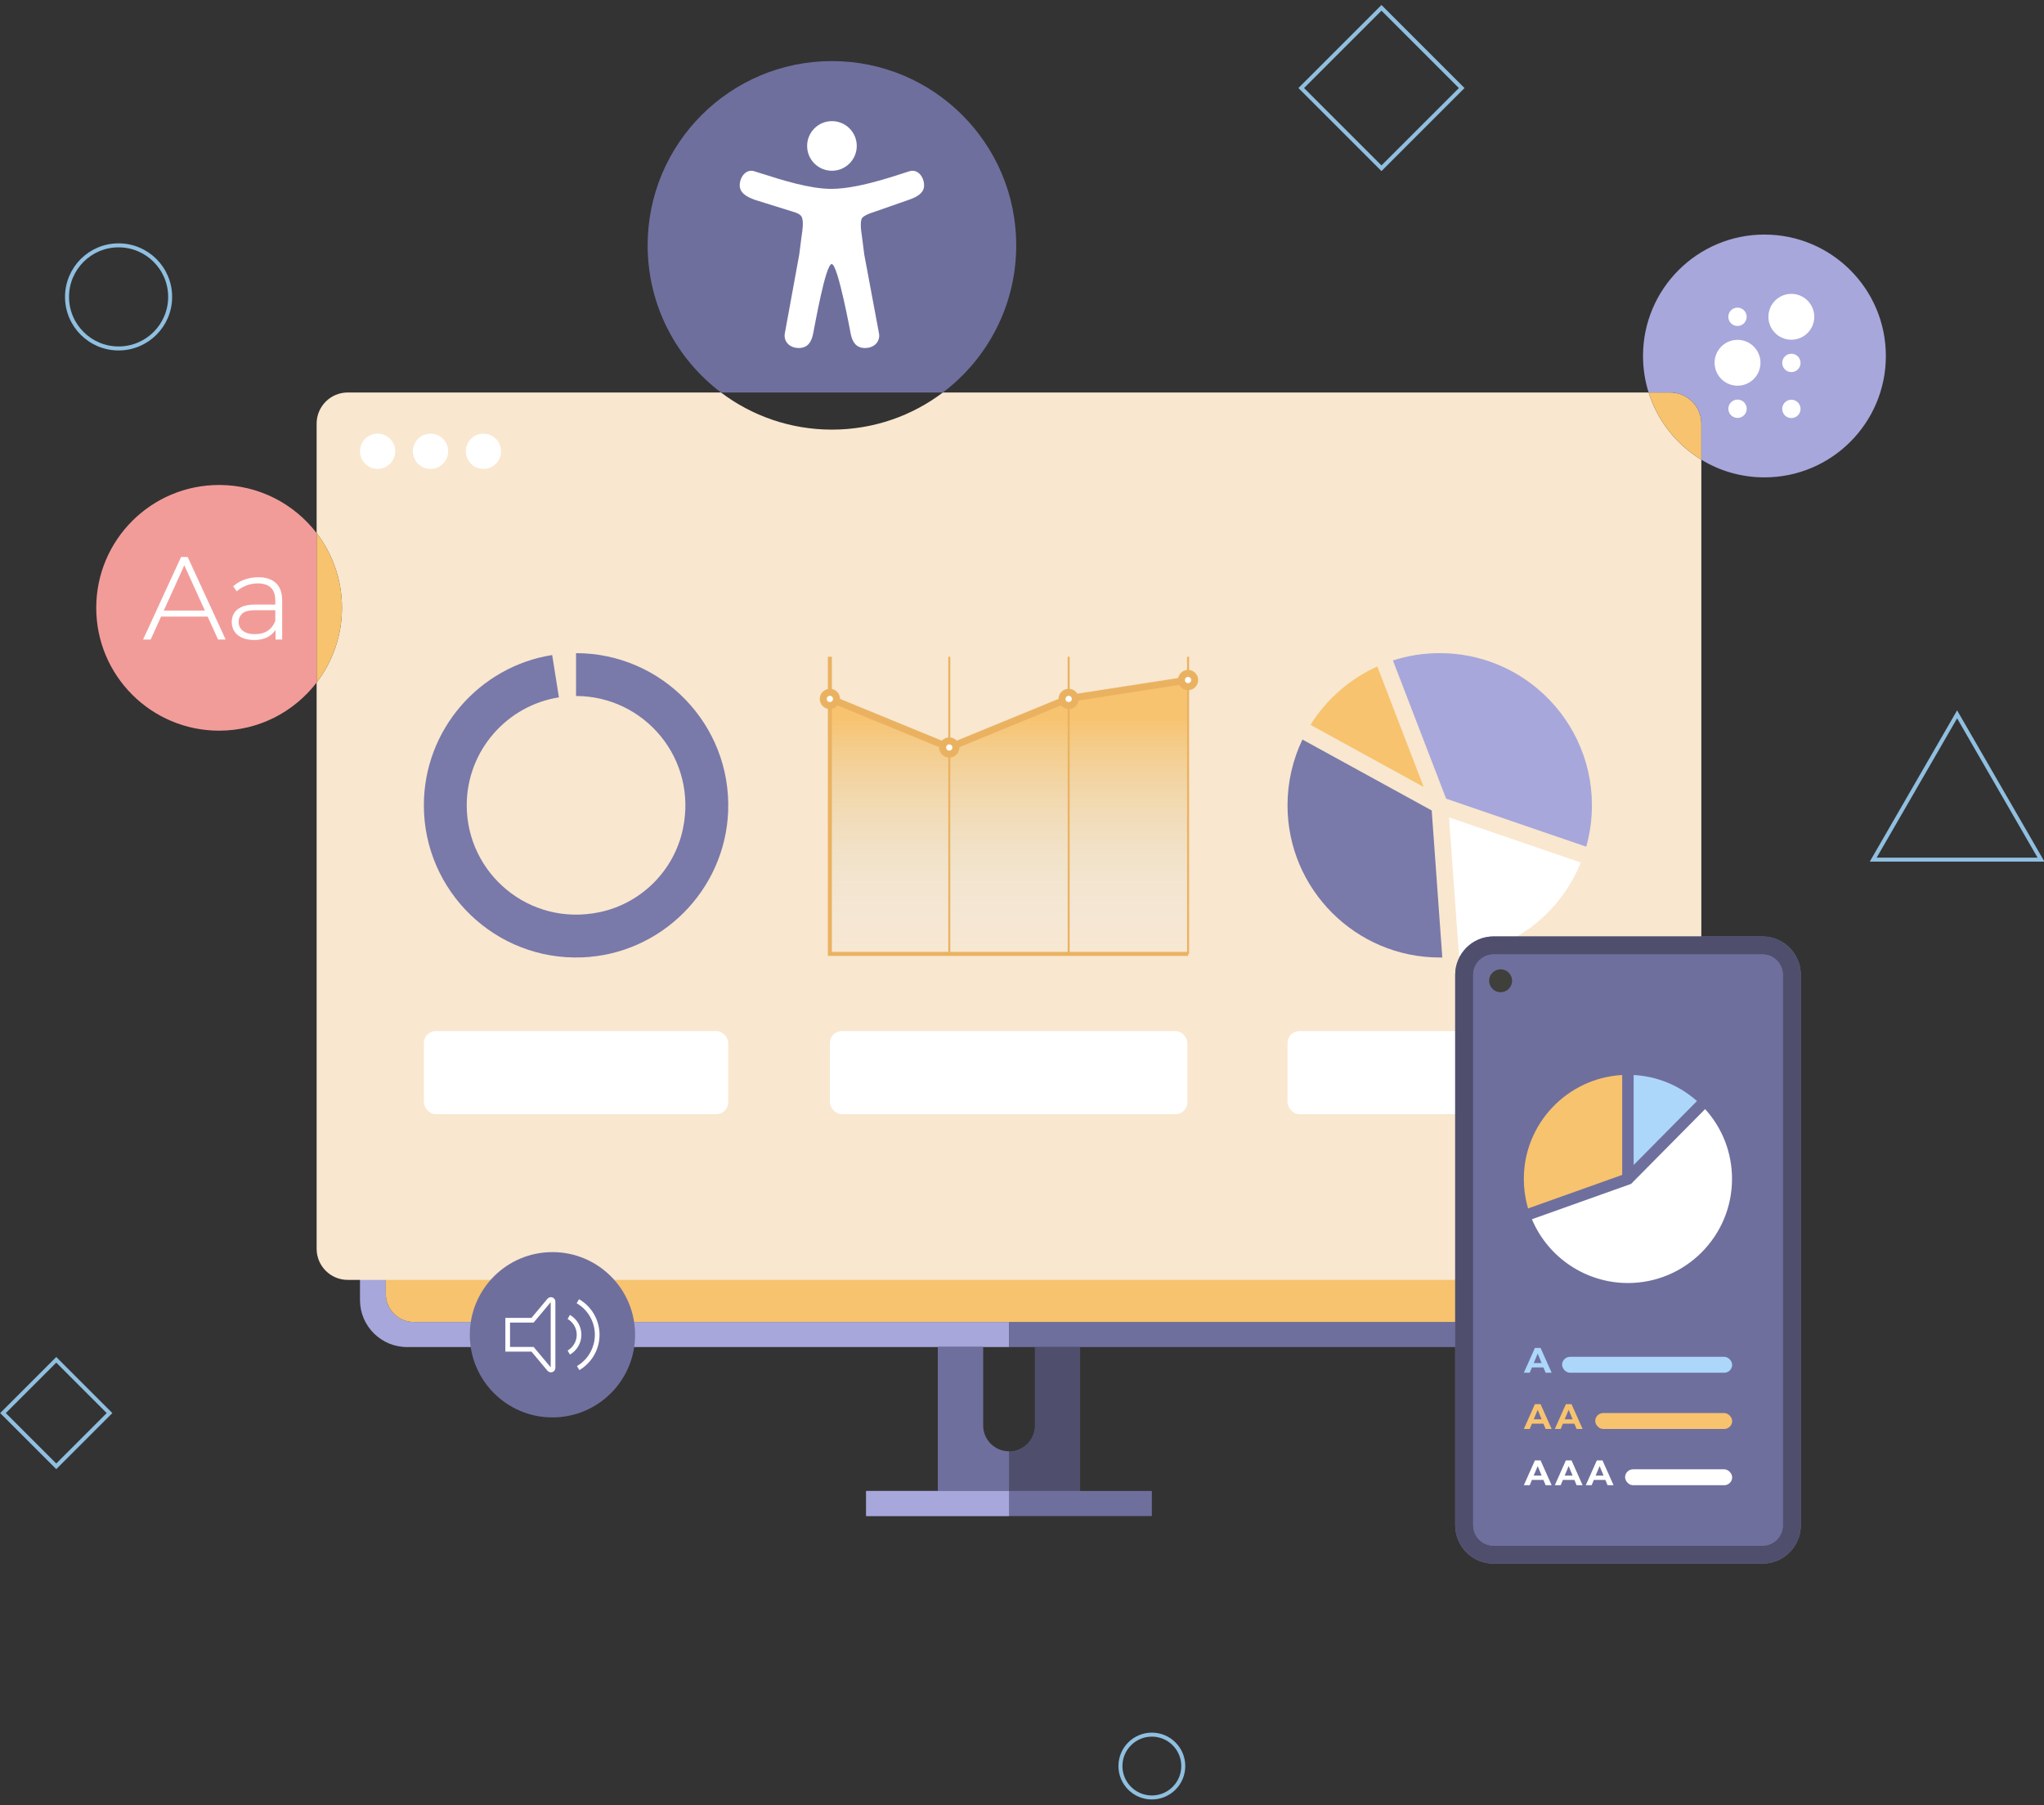 <?xml version="1.0" encoding="UTF-8" standalone="no"?>
<svg
   id="Capa_1"
   data-name="Capa 1"
   viewBox="0 0 2045.22 1806.63"
   version="1.1"
   sodipodi:docname="platform.svg"
   inkscape:version="1.3.2 (091e20e, 2023-11-25)"
   xmlns:inkscape="http://www.inkscape.org/namespaces/inkscape"
   xmlns:sodipodi="http://sodipodi.sourceforge.net/DTD/sodipodi-0.dtd"
   xmlns="http://www.w3.org/2000/svg"
   xmlns:svg="http://www.w3.org/2000/svg">
  <rect x="0" y="0" width="2045.22" height="1806.63" fill="#333333" stroke="none"/>
  <sodipodi:namedview
     id="namedview52"
     pagecolor="#ffffff"
     bordercolor="#000000"
     borderopacity="0.25"
     inkscape:showpageshadow="2"
     inkscape:pageopacity="0.0"
     inkscape:pagecheckerboard="0"
     inkscape:deskcolor="#d1d1d1"
     showgrid="false"
     inkscape:zoom="0.46938222"
     inkscape:cx="886.27132"
     inkscape:cy="835.14029"
     inkscape:window-width="1920"
     inkscape:window-height="1061"
     inkscape:window-x="0"
     inkscape:window-y="25"
     inkscape:window-maximized="0"
     inkscape:current-layer="Capa_1" />
  <defs
     id="defs8">
    <linearGradient
       id="Degradado_sin_nombre_3"
       data-name="Degradado sin nombre 3"
       x1="1009.58"
       y1="965"
       x2="1009.58"
       y2="676.8"
       gradientUnits="userSpaceOnUse">
      <stop
         offset="0"
         stop-color="#def"
         stop-opacity="0"
         id="stop1" />
      <stop
         offset="0.859"
         stop-color="#f7c36f"
         id="stop8" />
    </linearGradient>
  </defs>
  <path
     d="M386.05,551.65v743.27c0,15.48,12.55,28.03,28.03,28.03h595.5v25.11H407.32c-25.83,0-46.8-20.77-47.12-46.52v-756.51c.32-25.75,21.29-46.52,47.12-46.52h602.26v25.1H414.08c-15.48,0-28.03,12.55-28.03,28.04Z"
     fill="#a7a7db"
     stroke-width="0"
     id="path8" />
  <path
     d="M1611.84,498.51h-602.26v25.1h595.5c15.49,0,28.04,12.55,28.04,28.04v743.27c0,15.48-12.55,28.03-28.04,28.03h-595.5v25.11h602.26c26.03,0,47.13-21.1,47.13-47.13v-755.29c0-26.03-21.1-47.13-47.13-47.13Z"
     fill="#6f6f9e"
     stroke-width="0"
     id="path9" />
  <path
     d="M1633.12,551.65v743.27c0,15.48-12.55,28.03-28.04,28.03H414.08c-15.48,0-28.03-12.55-28.03-28.03v-743.27c0-15.49,12.55-28.04,28.03-28.04h1191c15.49,0,28.04,12.55,28.04,28.04Z"
     fill="#f7c36f"
     stroke-width="0"
     id="path10" />
  <path
     d="M1702.34,460.05v789.66c0,1.41-.09,2.79-.28,4.15-2.02,15.24-15.08,26.99-30.88,26.99H347.96c-17.2,0-31.14-13.94-31.14-31.14v-566.67c15.9-20.72,25.35-46.64,25.35-74.77s-9.45-54.05-25.35-74.77v-109.58c0-17.21,13.94-31.15,31.14-31.15h373.44c30.89,23.33,69.34,37.16,111.04,37.16s80.14-13.83,111.03-37.16h706.11c8.91,28.3,27.9,52.13,52.76,67.28Z"
     fill="#f9e7cf"
     stroke-width="0"
     id="path11" />
  <rect
     x="1288.3"
     y="1031.79"
     width="304.57"
     height="83.23"
     rx="11.93"
     ry="11.93"
     fill="#fff"
     stroke-width="0"
     id="rect11" />
  <path
     d="M1424.53,787.56l-113.24-62.16c16.01-25.66,39.33-46.03,66.84-58.41l46.4,120.57Z"
     fill="#f7c36f"
     stroke-width="0"
     id="path12" />
  <path
     d="M1581.76,863.16c-20.69,51.12-67.21,86.95-121.87,93.84l-4.6-63.76-5.23-72.57-.2-2.71,5,1.71h0l126.89,43.49Z"
     fill="#fff"
     stroke-width="0"
     id="path13" />
  <path
     d="M1443.16,958.19c-.87,0-1.72.02-2.58.02-83.97,0-152.29-68.32-152.29-152.29,0-22.81,5.14-45.4,14.92-65.82l129.34,70.97,10.6,147.12Z"
     fill="#7979aa"
     stroke-width="0"
     id="path14" />
  <path
     d="M1592.87,805.92c0,14.11-1.91,27.99-5.69,41.38l-140.18-48.04h0s-53.23-138.3-53.23-138.3c15.04-4.86,30.73-7.32,46.81-7.33,19.6,0,38.67,3.67,56.67,10.89,15.21,6.1,29.3,14.6,41.86,25.28,16.54,14.05,29.65,31.07,38.97,50.57,9.81,20.53,14.78,42.58,14.78,65.54Z"
     fill="#a7a7db"
     stroke-width="0"
     id="path15" />
  <path
     d="M342.18,608.27c0,28.13-9.45,54.05-25.35,74.77v-149.54c15.9,20.72,25.35,46.64,25.35,74.77Z"
     fill="#f7c36f"
     stroke-width="0"
     id="path16" />
  <path
     d="M316.83,533.5v149.54c-22.47,29.29-57.82,48.17-97.59,48.17-67.9,0-122.94-55.04-122.94-122.94s55.04-122.94,122.94-122.94c39.77,0,75.12,18.88,97.59,48.17Z"
     fill="#f29c99"
     stroke-width="0"
     id="path17" />
  <path
     d="M943.47,392.77c-30.89,23.33-69.34,37.16-111.03,37.16s-80.15-13.83-111.04-37.16h222.07Z"
     fill="none"
     stroke-width="0"
     id="path18" />
  <path
     d="M1016.84,245.53c0,60.15-28.8,113.58-73.37,147.24h-222.07c-44.57-33.66-73.37-87.09-73.37-147.24,0-101.84,82.56-184.4,184.41-184.4s184.4,82.56,184.4,184.4Z"
     fill="#6f6f9e"
     stroke-width="0"
     id="path19" />
  <circle
     cx="118.66"
     cy="297.12"
     r="51.59"
     fill="none"
     stroke="#90bfe0"
     stroke-miterlimit="10"
     stroke-width="4"
     id="circle19" />
  <circle
     cx="1152.54"
     cy="1767.36"
     r="31.44"
     fill="none"
     stroke="#90bfe0"
     stroke-miterlimit="10"
     stroke-width="4"
     id="circle20" />
  <g
     id="g21">
    <path
       d="M857.27,146.05c-.02,13.72-11.13,24.83-24.83,24.83h-.28c-13.59-.16-24.55-11.21-24.55-24.83s10.95-24.67,24.55-24.83h.28c13.72,0,24.83,11.11,24.83,24.83Z"
       fill="#fff"
       stroke-width="0"
       id="path20" />
    <path
       d="M924.66,185.43c0,7.81-7.1,11.48-14.18,14.14-.24.1-.48.18-.73.24l-15.83,5.55-23.76,8.29c-5.08,1.92-7.26,3.89-7.75,4.78-.02.04-.02.06-.04.08-.5.89-2,4.74-.14,16.36l2.56,19.95,14.48,77.47c.14.58.24,1.21.34,1.82,1.05,7.18-4.2,14.16-14.2,14.16-8.69,0-12.53-5.99-14.18-14.16,0,0-12.79-69.87-19-69.87-.02,0-.06,0-.08.02-6.21.48-16.88,61.72-18.56,69.85-1.65,8.17-5.49,14.16-14.18,14.16-9.96,0-15.23-6.96-14.2-14.12l.1-.54c.04-.24.08-.44.12-.67l14.28-78.14,2.56-19.93c.52-3.25,2-12.55.16-17.27-.56-1.45-1.71-3.13-6.03-4.8l-30.82-9.62-11.4-3.57v-.1c-7.04-2.66-14-6.35-14-14.1s5.77-16.38,14.2-14.16c1.21.32,2.38.71,3.53,1.15,1.94.54,4.54,1.37,7.66,2.36,15.69,5,44.45,14.26,66.32,14.26h.24c15.35-.04,34.25-4.44,49.6-8.83,12.87-3.67,23.28-7.34,27.01-8.43.44-.14.89-.28,1.33-.4l.18-.06.2-.04c8.43-2.22,14.18,6.35,14.18,14.18Z"
       fill="#fff"
       stroke-width="0"
       id="path21" />
  </g>
  <path
     d="M1080.8,1348.06v155.02h-142.43v-155.02h45.32v78.48c0,14.3,11.59,25.89,25.89,25.89s25.9-11.59,25.9-25.89v-78.48h45.32Z"
     fill="#4f4f6d"
     stroke-width="0"
     id="path22" />
  <rect
     x="866.62"
     y="1492.07"
     width="285.91"
     height="25.1"
     fill="#6f6f9e"
     stroke-width="0"
     id="rect22" />
  <path
     d="M1009.58,1452.43v39.64h-71.22v-144.01h45.32v78.47c0,14.3,11.6,25.9,25.9,25.9Z"
     fill="#6f6f9e"
     stroke-width="0"
     id="path23" />
  <rect
     x="866.63"
     y="1492.07"
     width="142.96"
     height="25.1"
     fill="#a7a7db"
     stroke-width="0"
     id="rect23" />
  <circle
     cx="377.85"
     cy="451.61"
     r="17.65"
     fill="#fff"
     stroke-width="0"
     id="circle23" />
  <circle
     cx="430.79"
     cy="451.61"
     r="17.65"
     fill="#fff"
     stroke-width="0"
     id="circle24" />
  <circle
     cx="483.74"
     cy="451.61"
     r="17.65"
     fill="#fff"
     stroke-width="0"
     id="circle25" />
  <path
     d="M576.4,653.64v42.88c68.07,0,121.81,62.47,106.91,133.08-8.79,41.64-41.59,74.44-83.23,83.23-70.61,14.9-133.08-38.84-133.08-106.91,0-54.48,40.04-99.8,92.24-108.05l-6.73-42.35c-72.66,11.49-128.39,74.56-128.39,150.4,0,85.98,71.6,155.53,158.3,152.17,79.04-3.06,143.09-67.11,146.15-146.15,3.36-86.7-66.19-158.3-152.17-158.3Z"
     fill="#7979aa"
     stroke-width="0"
     id="path25" />
  <polygon
     points="1188.77 680.55 1188.77 954.62 830.38 954.62 830.38 699.04 949.85 748.07 1069.31 699.04 1188.77 680.55"
     fill="url(#Degradado_sin_nombre_3)"
     stroke-width="0"
     id="polygon25" />
  <polyline
     points="830.38 657.24 830.38 954.61 1188.78 954.61"
     fill="none"
     stroke="#eab260"
     stroke-miterlimit="10"
     stroke-width="4"
     id="polyline25" />
  <line
     x1="949.84"
     y1="657.24"
     x2="949.84"
     y2="954.61"
     fill="none"
     stroke="#eab260"
     stroke-miterlimit="10"
     stroke-width="2"
     id="line25" />
  <line
     x1="1069.31"
     y1="657.24"
     x2="1069.31"
     y2="954.61"
     fill="none"
     stroke="#eab260"
     stroke-miterlimit="10"
     stroke-width="2"
     id="line26" />
  <line
     x1="1188.78"
     y1="657.24"
     x2="1188.78"
     y2="954.61"
     fill="none"
     stroke="#eab260"
     stroke-miterlimit="10"
     stroke-width="2"
     id="line27" />
  <polyline
     points="830.38 699.03 949.84 748.06 1069.31 699.03 1188.78 680.55"
     fill="none"
     stroke="#eab260"
     stroke-miterlimit="10"
     stroke-width="7"
     id="polyline27" />
  <circle
     cx="830.38"
     cy="699.44"
     r="6.63"
     fill="#fff"
     stroke="#eab260"
     stroke-miterlimit="10"
     stroke-width="7"
     id="circle27" />
  <circle
     cx="949.84"
     cy="748.06"
     r="6.63"
     fill="#fff"
     stroke="#eab260"
     stroke-miterlimit="10"
     stroke-width="7"
     id="circle28" />
  <circle
     cx="1069.31"
     cy="699.44"
     r="6.63"
     fill="#fff"
     stroke="#eab260"
     stroke-miterlimit="10"
     stroke-width="7"
     id="circle29" />
  <circle
     cx="1188.77"
     cy="680.55"
     r="6.63"
     fill="#fff"
     stroke="#eab260"
     stroke-miterlimit="10"
     stroke-width="7"
     id="circle30" />
  <rect
     x="424.12"
     y="1031.79"
     width="304.57"
     height="83.23"
     rx="11.93"
     ry="11.93"
     fill="#fff"
     stroke-width="0"
     id="rect30" />
  <rect
     x="830.38"
     y="1031.79"
     width="357.73"
     height="83.23"
     rx="11.93"
     ry="11.93"
     fill="#fff"
     stroke-width="0"
     id="rect31" />
  <polygon
     points="1958.28 714.87 1874.34 860.26 2042.22 860.26 1958.28 714.87"
     fill="none"
     stroke="#90bfe0"
     stroke-miterlimit="10"
     stroke-width="4"
     id="polygon31" />
  <rect
     x="18.61"
     y="1376.43"
     width="75.37"
     height="75.37"
     transform="translate(1016.42 374.38) rotate(45)"
     fill="none"
     stroke="#90bfe0"
     stroke-miterlimit="10"
     stroke-width="4"
     id="rect32" />
  <rect
     x="1325.54"
     y="31.34"
     width="113.53"
     height="113.53"
     transform="translate(467.17 -951.63) rotate(45)"
     fill="none"
     stroke="#90bfe0"
     stroke-miterlimit="10"
     stroke-width="4"
     id="rect33" />
  <circle
     cx="552.78"
     cy="1335.75"
     r="82.71"
     fill="#6f6f9e"
     stroke-width="0"
     id="circle33" />
  <path
     d="M1702.35,423.92v36.13c-24.86-15.15-43.85-38.98-52.76-67.28h21.6c17.21,0,31.16,13.94,31.16,31.15Z"
     fill="#f7c36f"
     stroke-width="0"
     id="path33" />
  <path
     d="M1886.99,356.24c0,67.09-54.4,121.49-121.5,121.49-23.13,0-44.74-6.46-63.14-17.68v-36.13c0-17.21-13.95-31.15-31.16-31.15h-21.6c-3.63-11.53-5.59-23.8-5.59-36.53,0-67.1,54.4-121.5,121.49-121.5s121.5,54.4,121.5,121.5Z"
     fill="#a7a7db"
     stroke-width="0"
     id="path34" />
  <g
     id="b9d36732-c76f-4d46-a4ef-b5bdb5010d08">
    <circle
       id="b2a32f93-a60b-4e39-860e-ee5384326921"
       cx="1792.45"
       cy="409.21"
       r="9.18"
       fill="#fff"
       stroke-width="0" />
    <circle
       id="afa97646-34b5-4a66-8cbb-5a09c64a8c9f"
       cx="1738.57"
       cy="409.06"
       r="9.18"
       fill="#fff"
       stroke-width="0" />
    <circle
       id="b5ab9dee-4a66-4d75-b373-f7741927e0f7"
       cx="1792.45"
       cy="363.19"
       r="9.18"
       fill="#fff"
       stroke-width="0" />
    <circle
       id="b2d701ad-6516-47ef-ad28-9648a10772d6"
       cx="1738.57"
       cy="363.04"
       r="22.95"
       fill="#fff"
       stroke-width="0" />
    <circle
       id="b0ed5940-38ad-47b3-828d-75aaea9e9889"
       cx="1792.41"
       cy="317.03"
       r="22.95"
       fill="#fff"
       stroke-width="0" />
    <circle
       id="aa6c548a-e8fb-48be-8ac8-328b4503d0bc"
       cx="1738.52"
       cy="317.03"
       r="9.18"
       fill="#fff"
       stroke-width="0" />
  </g>
  <path
     d="M1801.89,975.52v550.92c0,21.17-17.23,38.39-38.4,38.39h-269.04c-21.17,0-38.39-17.22-38.39-38.39v-550.92c0-21.17,17.22-38.39,38.39-38.39h269.04c21.17,0,38.4,17.22,38.4,38.39Z"
     fill="#6f6f9e"
     stroke-width="0"
     id="path35" />
  <path
     d="M1763.5,937.13h-269.04c-21.17,0-38.39,17.22-38.39,38.39v550.92c0,21.17,17.22,38.39,38.39,38.39h269.04c21.17,0,38.4-17.22,38.4-38.39v-550.92c0-21.17-17.23-38.39-38.4-38.39ZM1783.9,1526.44c0,11.24-9.15,20.39-20.4,20.39h-269.04c-11.24,0-20.39-9.15-20.39-20.39v-550.92c0-11.24,9.15-20.39,20.39-20.39h269.04c11.25,0,20.4,9.15,20.4,20.39v550.92Z"
     fill="#4f4f6d"
     stroke-width="0"
     id="path36" />
  <path
     d="M1783.9,975.52v550.92c0,11.24-9.15,20.39-20.4,20.39h-269.04c-11.24,0-20.39-9.15-20.39-20.39v-550.92c0-11.24,9.15-20.39,20.39-20.39h269.04c11.25,0,20.4,9.15,20.4,20.39Z"
     fill="#6f6f9e"
     stroke-width="0"
     id="path37" />
  <circle
     cx="1501.51"
     cy="981.49"
     r="11.49"
     fill="#3f3f3c"
     stroke-width="0"
     id="circle37" />
  <path
     d="M1524.76,1373.75l11.06-24.81h5.67l11.09,24.81h-6.03l-9.07-21.9h2.27l-9.11,21.9h-5.88ZM1530.29,1368.43l1.52-4.36h12.76l1.56,4.36h-15.84Z"
     fill="#acd7fa"
     stroke-width="0"
     id="path38" />
  <g
     id="g40">
    <path
       d="M1524.76,1430.03l11.06-24.81h5.67l11.09,24.81h-6.03l-9.07-21.91h2.27l-9.11,21.91h-5.88ZM1530.29,1424.71l1.52-4.36h12.76l1.56,4.36h-15.84Z"
       fill="#f7c36f"
       stroke-width="0"
       id="path39" />
    <path
       d="M1555.74,1430.03l11.06-24.81h5.67l11.09,24.81h-6.03l-9.07-21.91h2.27l-9.11,21.91h-5.88ZM1561.27,1424.71l1.52-4.36h12.76l1.56,4.36h-15.84Z"
       fill="#f7c36f"
       stroke-width="0"
       id="path40" />
  </g>
  <g
     id="g43">
    <path
       d="M1524.76,1486.32l11.06-24.81h5.67l11.09,24.81h-6.03l-9.07-21.9h2.27l-9.11,21.9h-5.88ZM1530.29,1481l1.52-4.36h12.76l1.56,4.36h-15.84Z"
       fill="#fff"
       stroke-width="0"
       id="path41" />
    <path
       d="M1555.74,1486.32l11.06-24.81h5.67l11.09,24.81h-6.03l-9.07-21.9h2.27l-9.11,21.9h-5.88ZM1561.27,1481l1.52-4.36h12.76l1.56,4.36h-15.84Z"
       fill="#fff"
       stroke-width="0"
       id="path42" />
    <path
       d="M1586.72,1486.32l11.06-24.81h5.67l11.09,24.81h-6.03l-9.07-21.9h2.27l-9.11,21.9h-5.88ZM1592.25,1481l1.52-4.36h12.76l1.56,4.36h-15.84Z"
       fill="#fff"
       stroke-width="0"
       id="path43" />
  </g>
  <rect
     x="1563.04"
     y="1357.83"
     width="170.16"
     height="15.92"
     rx="7.96"
     ry="7.96"
     fill="#acd7fa"
     stroke-width="0"
     id="rect43" />
  <rect
     x="1596.19"
     y="1414.11"
     width="137.01"
     height="15.92"
     rx="7.96"
     ry="7.96"
     fill="#f7c36f"
     stroke-width="0"
     id="rect44" />
  <rect
     x="1626.06"
     y="1470.4"
     width="107.14"
     height="15.92"
     rx="7.96"
     ry="7.96"
     fill="#fff"
     stroke-width="0"
     id="rect45" />
  <g
     id="g47">
    <path
       d="M553.37,1302.62v66.26c0,2-2.5,2.91-3.78,1.37l-16.73-19.99h-24.87v-29.04h24.87l16.73-19.99c1.28-1.53,3.78-.63,3.78,1.37Z"
       fill="none"
       stroke="#fff"
       stroke-miterlimit="10"
       stroke-width="4.68"
       id="path45" />
    <path
       d="M569.11,1317.91c3.12,1.81,5.72,4.41,7.53,7.53,1.8,3.06,2.76,6.63,2.76,10.3s-.96,7.24-2.77,10.31c-1.8,3.1-4.4,5.71-7.52,7.51"
       fill="none"
       stroke="#fff"
       stroke-miterlimit="10"
       stroke-width="4.68"
       id="path46" />
    <path
       d="M578.18,1302.19c5.9,3.38,10.81,8.29,14.19,14.19,3.39,5.87,5.19,12.56,5.19,19.36s-1.8,13.5-5.19,19.37c-3.31,5.79-8.1,10.62-13.87,14"
       fill="none"
       stroke="#fff"
       stroke-miterlimit="10"
       stroke-width="4.68"
       id="path47" />
  </g>
  <g
     id="g49">
    <path
       d="M187.79,557.4h-6.61l-38.01,82.61h7.58l10.4-22.95h46.63l10.44,22.95h7.57l-38-82.61ZM205.01,610.99h-41.12l20.52-45.26,20.59,45.26Z"
       fill="#fff"
       stroke-width="0"
       id="path48" />
    <path
       d="M280.78,590.81c-1.04-2.91-2.6-5.35-4.66-7.29-4.13-3.89-10.09-5.85-17.72-5.85-4.7,0-9.28.77-13.59,2.3-4.31,1.53-8.06,3.71-11.12,6.46l-.35.31,3.51,5.05.45-.38c2.5-2.2,5.57-4.03,9.11-5.45,3.54-1.4,7.41-2.12,11.51-2.12,5.74,0,10.15,1.45,13.1,4.28,2.95,2.84,4.44,7.06,4.44,12.55v4.37h-20.33c-5.64,0-10.23.83-13.63,2.44-3.41,1.64-5.91,3.79-7.38,6.39-1.49,2.6-2.23,5.53-2.23,8.72,0,3.51.91,6.65,2.71,9.38,1.8,2.71,4.42,4.84,7.8,6.3,3.34,1.46,7.36,2.2,11.92,2.2,6.13,0,11.27-1.35,15.26-3.99,2.48-1.64,4.53-3.68,6.12-6.04v9.56h6.64v-39.09c0-3.83-.52-7.2-1.56-10.11ZM255.14,634.65c-5.21,0-9.29-1.14-12.14-3.38-2.84-2.25-4.23-5.17-4.23-8.91,0-3.33,1.22-6.13,3.62-8.35,2.41-2.22,6.74-3.35,12.86-3.35h20.21v10.79c-1.66,4.25-4.23,7.55-7.62,9.8-3.43,2.26-7.71,3.41-12.7,3.41Z"
       fill="#fff"
       stroke-width="0"
       id="path49" />
  </g>
  <path
     d="M1623.16,1075.82v99.95l-94.18,33.56c-.4-1.37-.78-2.74-1.12-4.13-2.07-8.25-3.12-16.79-3.12-25.39,0-55.51,43.65-101,98.42-104Z"
     fill="#f7c36f"
     stroke-width="0"
     id="path50" />
  <path
     d="M1733.05,1179.82c0,57.43-46.73,104.16-104.16,104.16-42.03,0-79.93-25.43-96.06-63.84l99.22-35.36,2.58-2.6.2-.2,71.3-72.04c17.41,19.18,26.93,43.78,26.93,69.89Z"
     fill="#fff"
     stroke-width="0"
     id="path51" />
  <path
     d="M1697.97,1101.86l-63.35,64.01v-90.06c23.57,1.27,45.71,10.37,63.35,26.04Z"
     fill="#acd7fa"
     stroke-width="0"
     id="path52" />
</svg>

